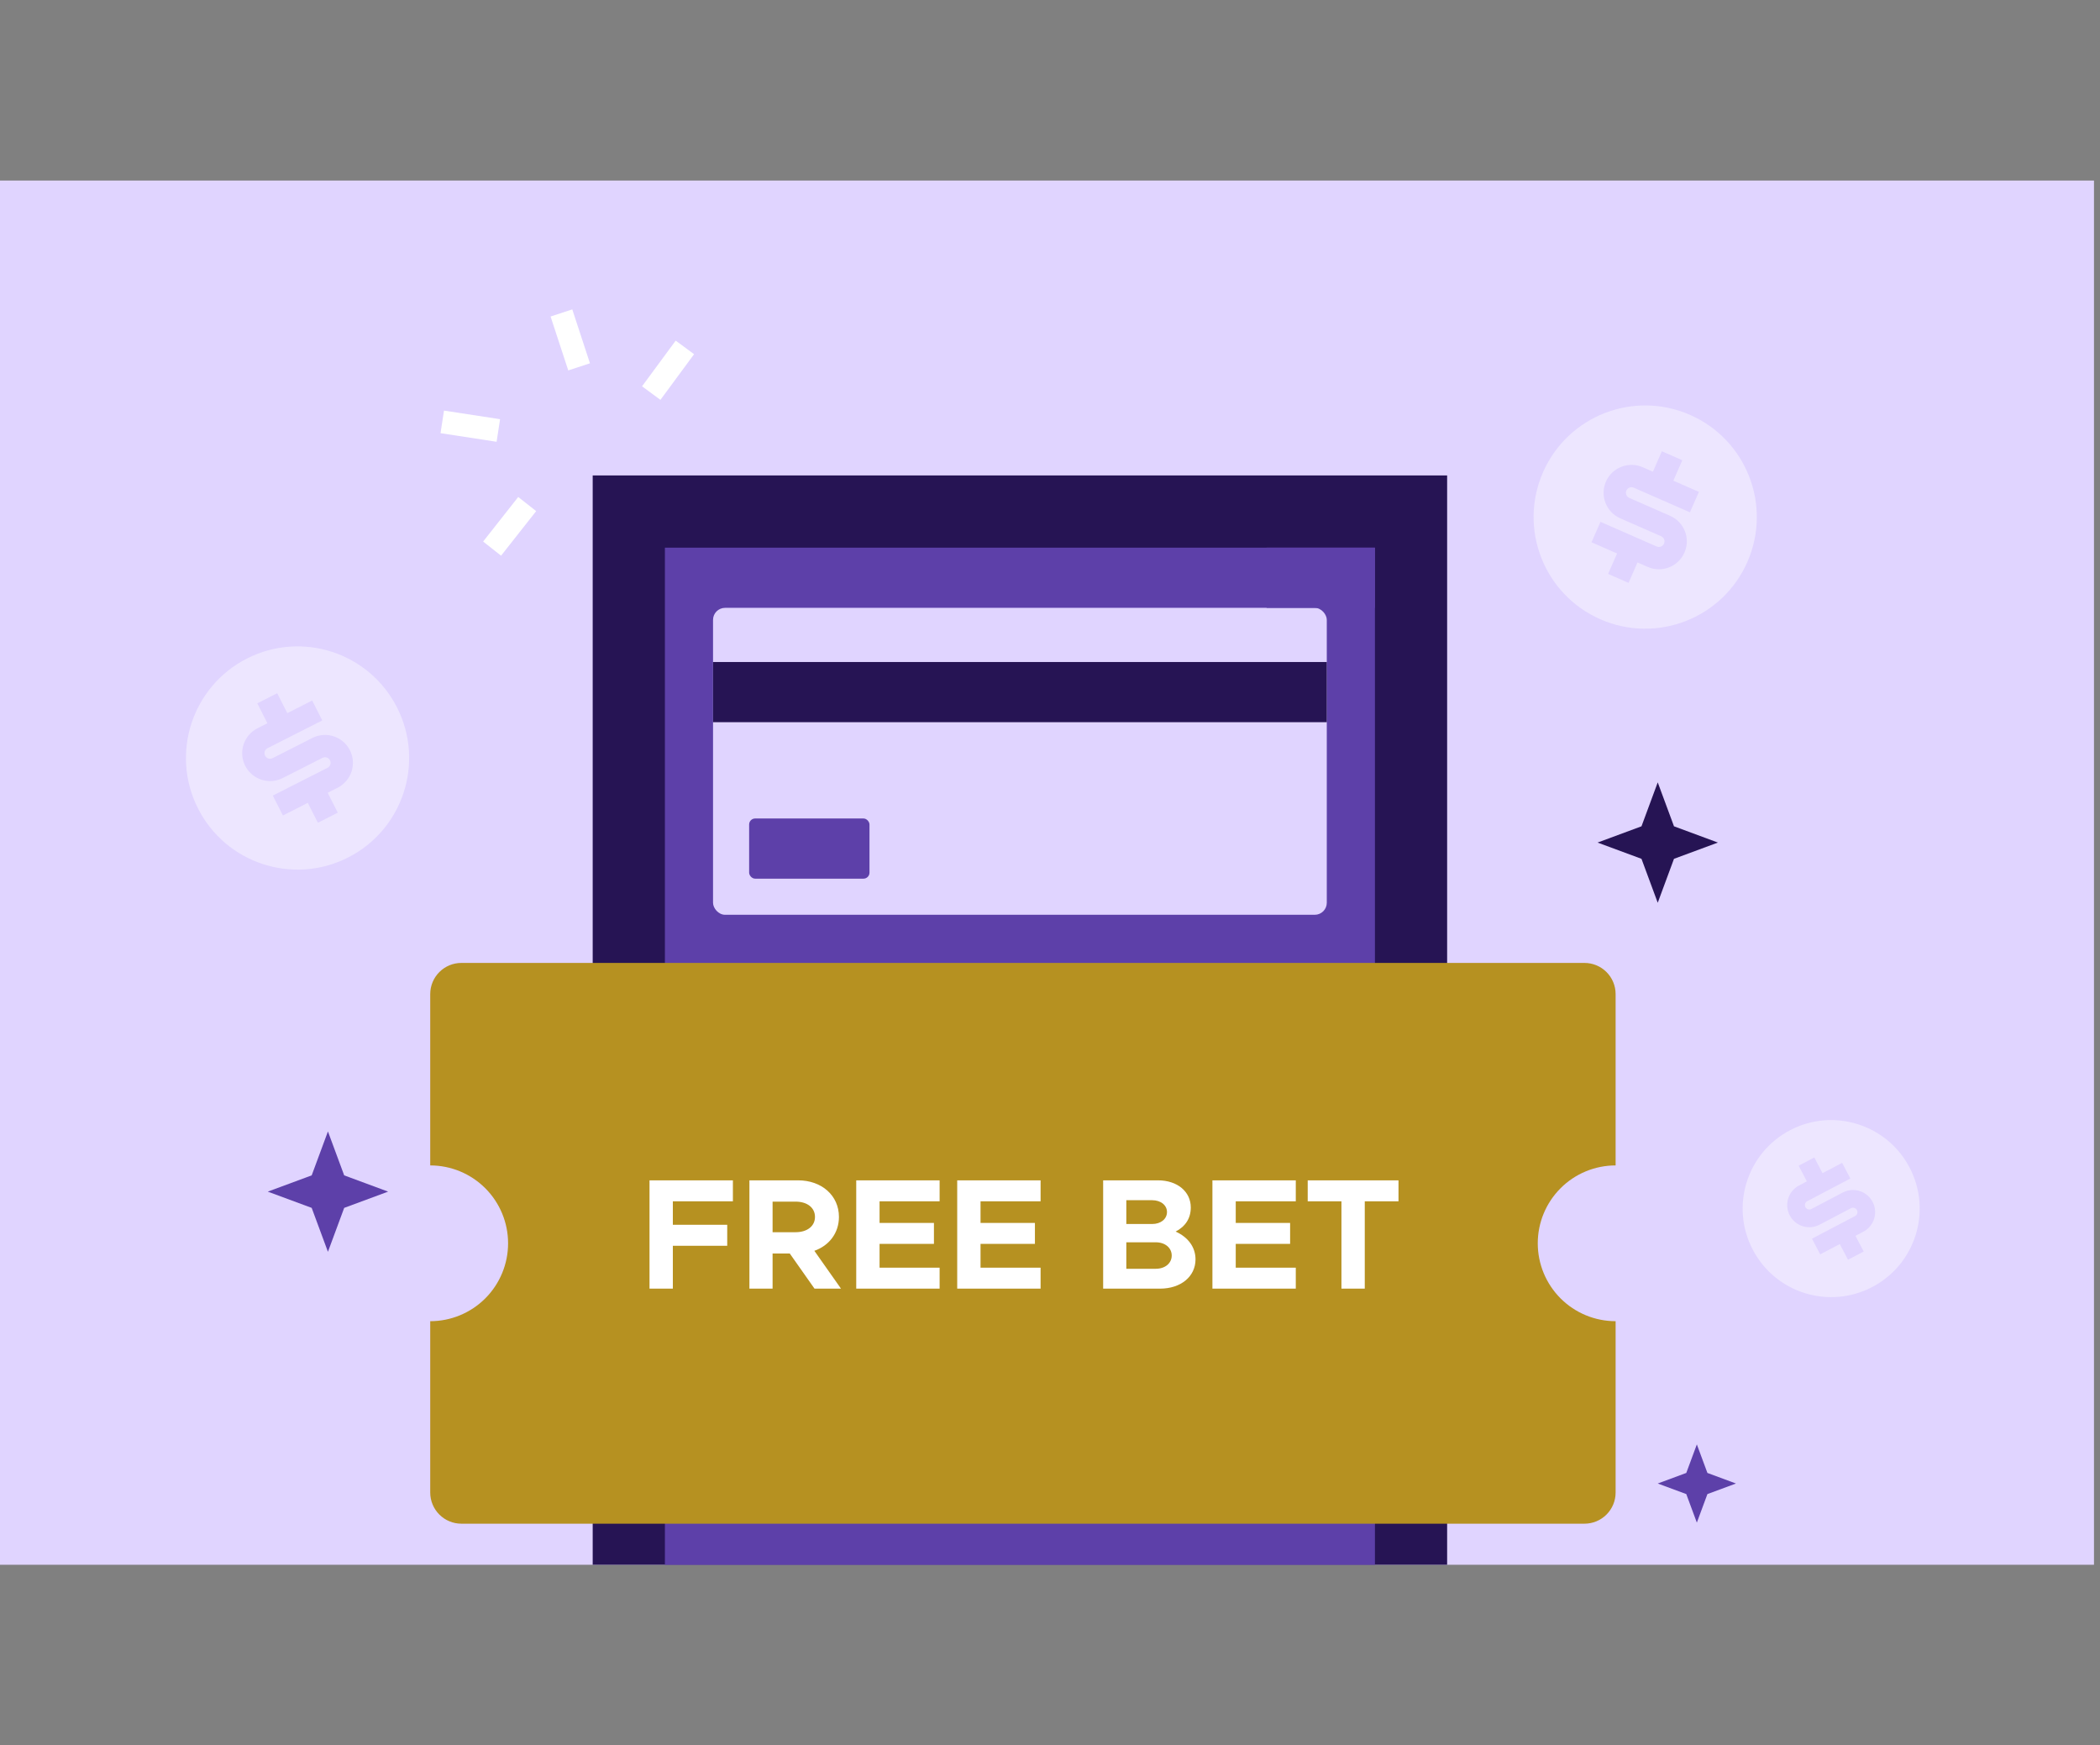<svg width="349" height="290" viewBox="0 0 349 290" fill="none" xmlns="http://www.w3.org/2000/svg">
<rect x="0" y="0" width="349" height="290" fill="#808080" stroke="none"/>
<rect y="30" width="348" height="230" fill="#E0D4FF"/>
<g clip-path="url(#clip0_4002_4787)">
<path d="M265.971 102.901C256.591 98.788 252.322 87.851 256.434 78.471C260.547 69.091 271.485 64.822 280.864 68.934C290.244 73.047 294.514 83.984 290.401 93.364C286.288 102.744 275.351 107.014 265.971 102.901ZM265.984 86.708L264.495 90.105L268.741 91.966L267.251 95.363L270.648 96.852L272.137 93.456L273.836 94.2C274.962 94.694 276.238 94.72 277.383 94.273C278.529 93.826 279.449 92.942 279.943 91.816C280.437 90.69 280.463 89.414 280.016 88.269C279.569 87.123 278.685 86.202 277.559 85.709L270.766 82.73C270.541 82.631 270.364 82.447 270.274 82.218C270.185 81.989 270.19 81.734 270.289 81.508C270.388 81.283 270.572 81.106 270.801 81.017C271.03 80.928 271.285 80.933 271.51 81.032L280.851 85.127L282.341 81.731L278.095 79.869L279.584 76.472L276.187 74.983L274.698 78.38L273 77.635C271.874 77.141 270.598 77.115 269.452 77.562C268.307 78.009 267.386 78.893 266.892 80.019C266.399 81.145 266.372 82.421 266.819 83.567C267.267 84.712 268.15 85.633 269.276 86.126L276.07 89.105C276.295 89.204 276.472 89.388 276.561 89.617C276.651 89.846 276.645 90.102 276.547 90.327C276.448 90.552 276.264 90.729 276.035 90.818C275.806 90.907 275.55 90.902 275.325 90.803L265.984 86.708Z" fill="#EDE6FF"/>
</g>
<g clip-path="url(#clip1_4002_4787)">
<path d="M57.84 142.487C48.706 147.121 37.546 143.474 32.912 134.34C28.278 125.206 31.926 114.046 41.06 109.412C50.194 104.778 61.354 108.426 65.987 117.56C70.621 126.694 66.974 137.854 57.84 142.487ZM45.34 132.194L47.018 135.501L51.152 133.404L52.83 136.711L56.138 135.033L54.46 131.726L56.113 130.887C57.21 130.331 58.041 129.362 58.422 128.193C58.804 127.024 58.707 125.752 58.15 124.655C57.594 123.558 56.625 122.728 55.456 122.346C54.288 121.964 53.015 122.062 51.918 122.618L45.303 125.974C45.084 126.085 44.83 126.105 44.596 126.029C44.362 125.952 44.168 125.786 44.057 125.567C43.946 125.347 43.926 125.093 44.002 124.859C44.079 124.625 44.245 124.432 44.464 124.32L53.56 119.706L51.882 116.398L47.748 118.496L46.07 115.188L42.762 116.866L44.44 120.174L42.786 121.013C41.69 121.569 40.859 122.538 40.477 123.707C40.095 124.876 40.193 126.148 40.749 127.245C41.306 128.341 42.275 129.172 43.444 129.554C44.612 129.936 45.885 129.838 46.981 129.282L53.596 125.926C53.816 125.814 54.07 125.795 54.304 125.871C54.538 125.948 54.731 126.114 54.843 126.333C54.954 126.552 54.974 126.807 54.897 127.041C54.821 127.274 54.655 127.468 54.435 127.579L45.34 132.194Z" fill="#EDE6FF"/>
</g>
<rect width="142" height="181" transform="translate(98.5 79)" fill="#261454"/>
<rect width="118" height="169" transform="translate(110.5 91)" fill="#5D40A9"/>
<rect x="118.5" y="101" width="102" height="51" rx="2" fill="#E0D4FF"/>
<rect width="102" height="10" transform="translate(118.5 110)" fill="#261454"/>
<rect x="124.5" y="136" width="20" height="10" rx="1" fill="#5D40A9"/>
<rect width="18" height="10" transform="translate(210.5 91)" fill="#5D40A9"/>
<path d="M263.325 160C264.697 160 266.014 160.545 266.984 161.516C267.955 162.487 268.5 163.804 268.5 165.176V193.647C265.068 193.647 261.777 195.01 259.351 197.437C256.925 199.864 255.561 203.156 255.561 206.588C255.561 210.02 256.925 213.312 259.351 215.739C261.777 218.165 265.068 219.529 268.5 219.529V247.999C268.5 249.372 267.955 250.689 266.984 251.66C266.014 252.63 264.697 253.176 263.325 253.176H76.675C75.303 253.176 73.986 252.63 73.016 251.66C72.045 250.689 71.5 249.372 71.5 247.999L71.5 219.529C74.931 219.529 78.222 218.165 80.649 215.739C83.075 213.312 84.439 210.02 84.439 206.588C84.439 203.156 83.075 199.864 80.649 197.437C78.222 195.01 74.931 193.647 71.5 193.647V165.176C71.5 163.804 72.045 162.487 73.016 161.516C73.986 160.545 75.303 160 76.675 160L263.325 160Z" fill="#B69121"/>
<path d="M121.801 199.609H111.821V203.512H120.858V206.996H111.821V214.121H107.944V196.125H121.801V199.609ZM139.765 214.121H135.364L131.251 208.279H128.396V214.121H124.546V196.125H132.64C136.543 196.125 139.424 198.64 139.424 202.202C139.424 204.874 137.8 206.97 135.338 207.834L139.765 214.121ZM128.396 199.662V204.743H132.221C134.133 204.743 135.442 203.748 135.442 202.202C135.442 200.657 134.133 199.662 132.221 199.662H128.396ZM156.155 199.609H146.175V203.198H155.212V206.682H146.175V210.637H156.155V214.121H142.298V196.125H156.155V199.609ZM172.936 199.609H162.956V203.198H171.993V206.682H162.956V210.637H172.936V214.121H159.079V196.125H172.936V199.609ZM183.333 214.121V196.125H192.449C195.671 196.125 197.897 198.011 197.897 200.631C197.897 202.464 196.98 203.8 195.383 204.638C197.478 205.581 198.683 207.258 198.683 209.249C198.683 212.13 196.221 214.121 192.789 214.121H183.333ZM187.184 203.381H191.48C192.92 203.381 193.942 202.543 193.942 201.39C193.942 200.264 192.92 199.426 191.48 199.426H187.184V203.381ZM187.184 210.82H192.082C193.628 210.82 194.728 209.904 194.728 208.62C194.728 207.336 193.628 206.42 192.082 206.42H187.184V210.82ZM215.348 199.609H205.368V203.198H214.405V206.682H205.368V210.637H215.348V214.121H201.492V196.125H215.348V199.609ZM222.935 214.121V199.609H217.329V196.125H232.417V199.609H226.812V214.121H222.935Z" fill="white"/>
<path d="M113.822 57.726L108.229 65.315" stroke="white" stroke-width="3.796"/>
<path d="M93.304 52L96.242 60.958" stroke="white" stroke-width="3.796"/>
<path d="M82.819 71.529L73.5 70.1" stroke="white" stroke-width="3.796"/>
<path d="M87.616 83.754L81.781 91.159" stroke="white" stroke-width="3.796"/>
<g clip-path="url(#clip2_4002_4787)">
<path d="M311.161 213.845C303.969 217.622 295.077 214.853 291.3 207.661C287.523 200.469 290.292 191.577 297.484 187.8C304.676 184.023 313.568 186.792 317.345 193.984C321.122 201.176 318.353 210.068 311.161 213.845ZM301.132 205.82L302.5 208.425L305.756 206.715L307.123 209.32L309.728 207.952L308.36 205.348L309.662 204.664C310.526 204.21 311.174 203.433 311.464 202.501C311.754 201.57 311.662 200.562 311.208 199.699C310.755 198.835 309.977 198.187 309.046 197.897C308.115 197.607 307.107 197.699 306.243 198.153L301.034 200.888C300.862 200.979 300.66 200.997 300.474 200.939C300.287 200.881 300.132 200.751 300.041 200.579C299.95 200.406 299.932 200.204 299.99 200.018C300.048 199.832 300.178 199.676 300.35 199.586L307.513 195.825L306.145 193.22L302.889 194.93L301.522 192.325L298.917 193.693L300.285 196.297L298.983 196.981C298.119 197.435 297.471 198.212 297.181 199.144C296.891 200.075 296.983 201.083 297.437 201.946C297.89 202.81 298.668 203.458 299.599 203.748C300.53 204.038 301.538 203.946 302.402 203.492L307.611 200.757C307.784 200.666 307.985 200.648 308.171 200.706C308.358 200.764 308.513 200.894 308.604 201.066C308.695 201.239 308.713 201.441 308.655 201.627C308.597 201.813 308.467 201.969 308.295 202.059L301.132 205.82Z" fill="#EDE6FF"/>
</g>
<path d="M54.5 188L57.201 195.299L64.5 198L57.201 200.701L54.5 208L51.799 200.701L44.5 198L51.799 195.299L54.5 188Z" fill="#5D40A9"/>
<path d="M275.5 130L278.201 137.299L285.5 140L278.201 142.701L275.5 150L272.799 142.701L265.5 140L272.799 137.299L275.5 130Z" fill="#261454"/>
<path d="M282 240L283.756 244.744L288.5 246.5L283.756 248.256L282 253L280.244 248.256L275.5 246.5L280.244 244.744L282 240Z" fill="#5D40A9"/>
<defs>
<clipPath id="clip0_4002_4787">
<rect width="44.506" height="44.506" fill="white" transform="translate(287.943 58) rotate(72.488)"/>
</clipPath>
<clipPath id="clip1_4002_4787">
<rect width="44.506" height="44.506" fill="white" transform="translate(37.109 97) rotate(21.912)"/>
</clipPath>
<clipPath id="clip2_4002_4787">
<rect width="35.301" height="35.301" fill="white" transform="translate(294.212 178) rotate(21.107)"/>
</clipPath>
</defs>
</svg>
